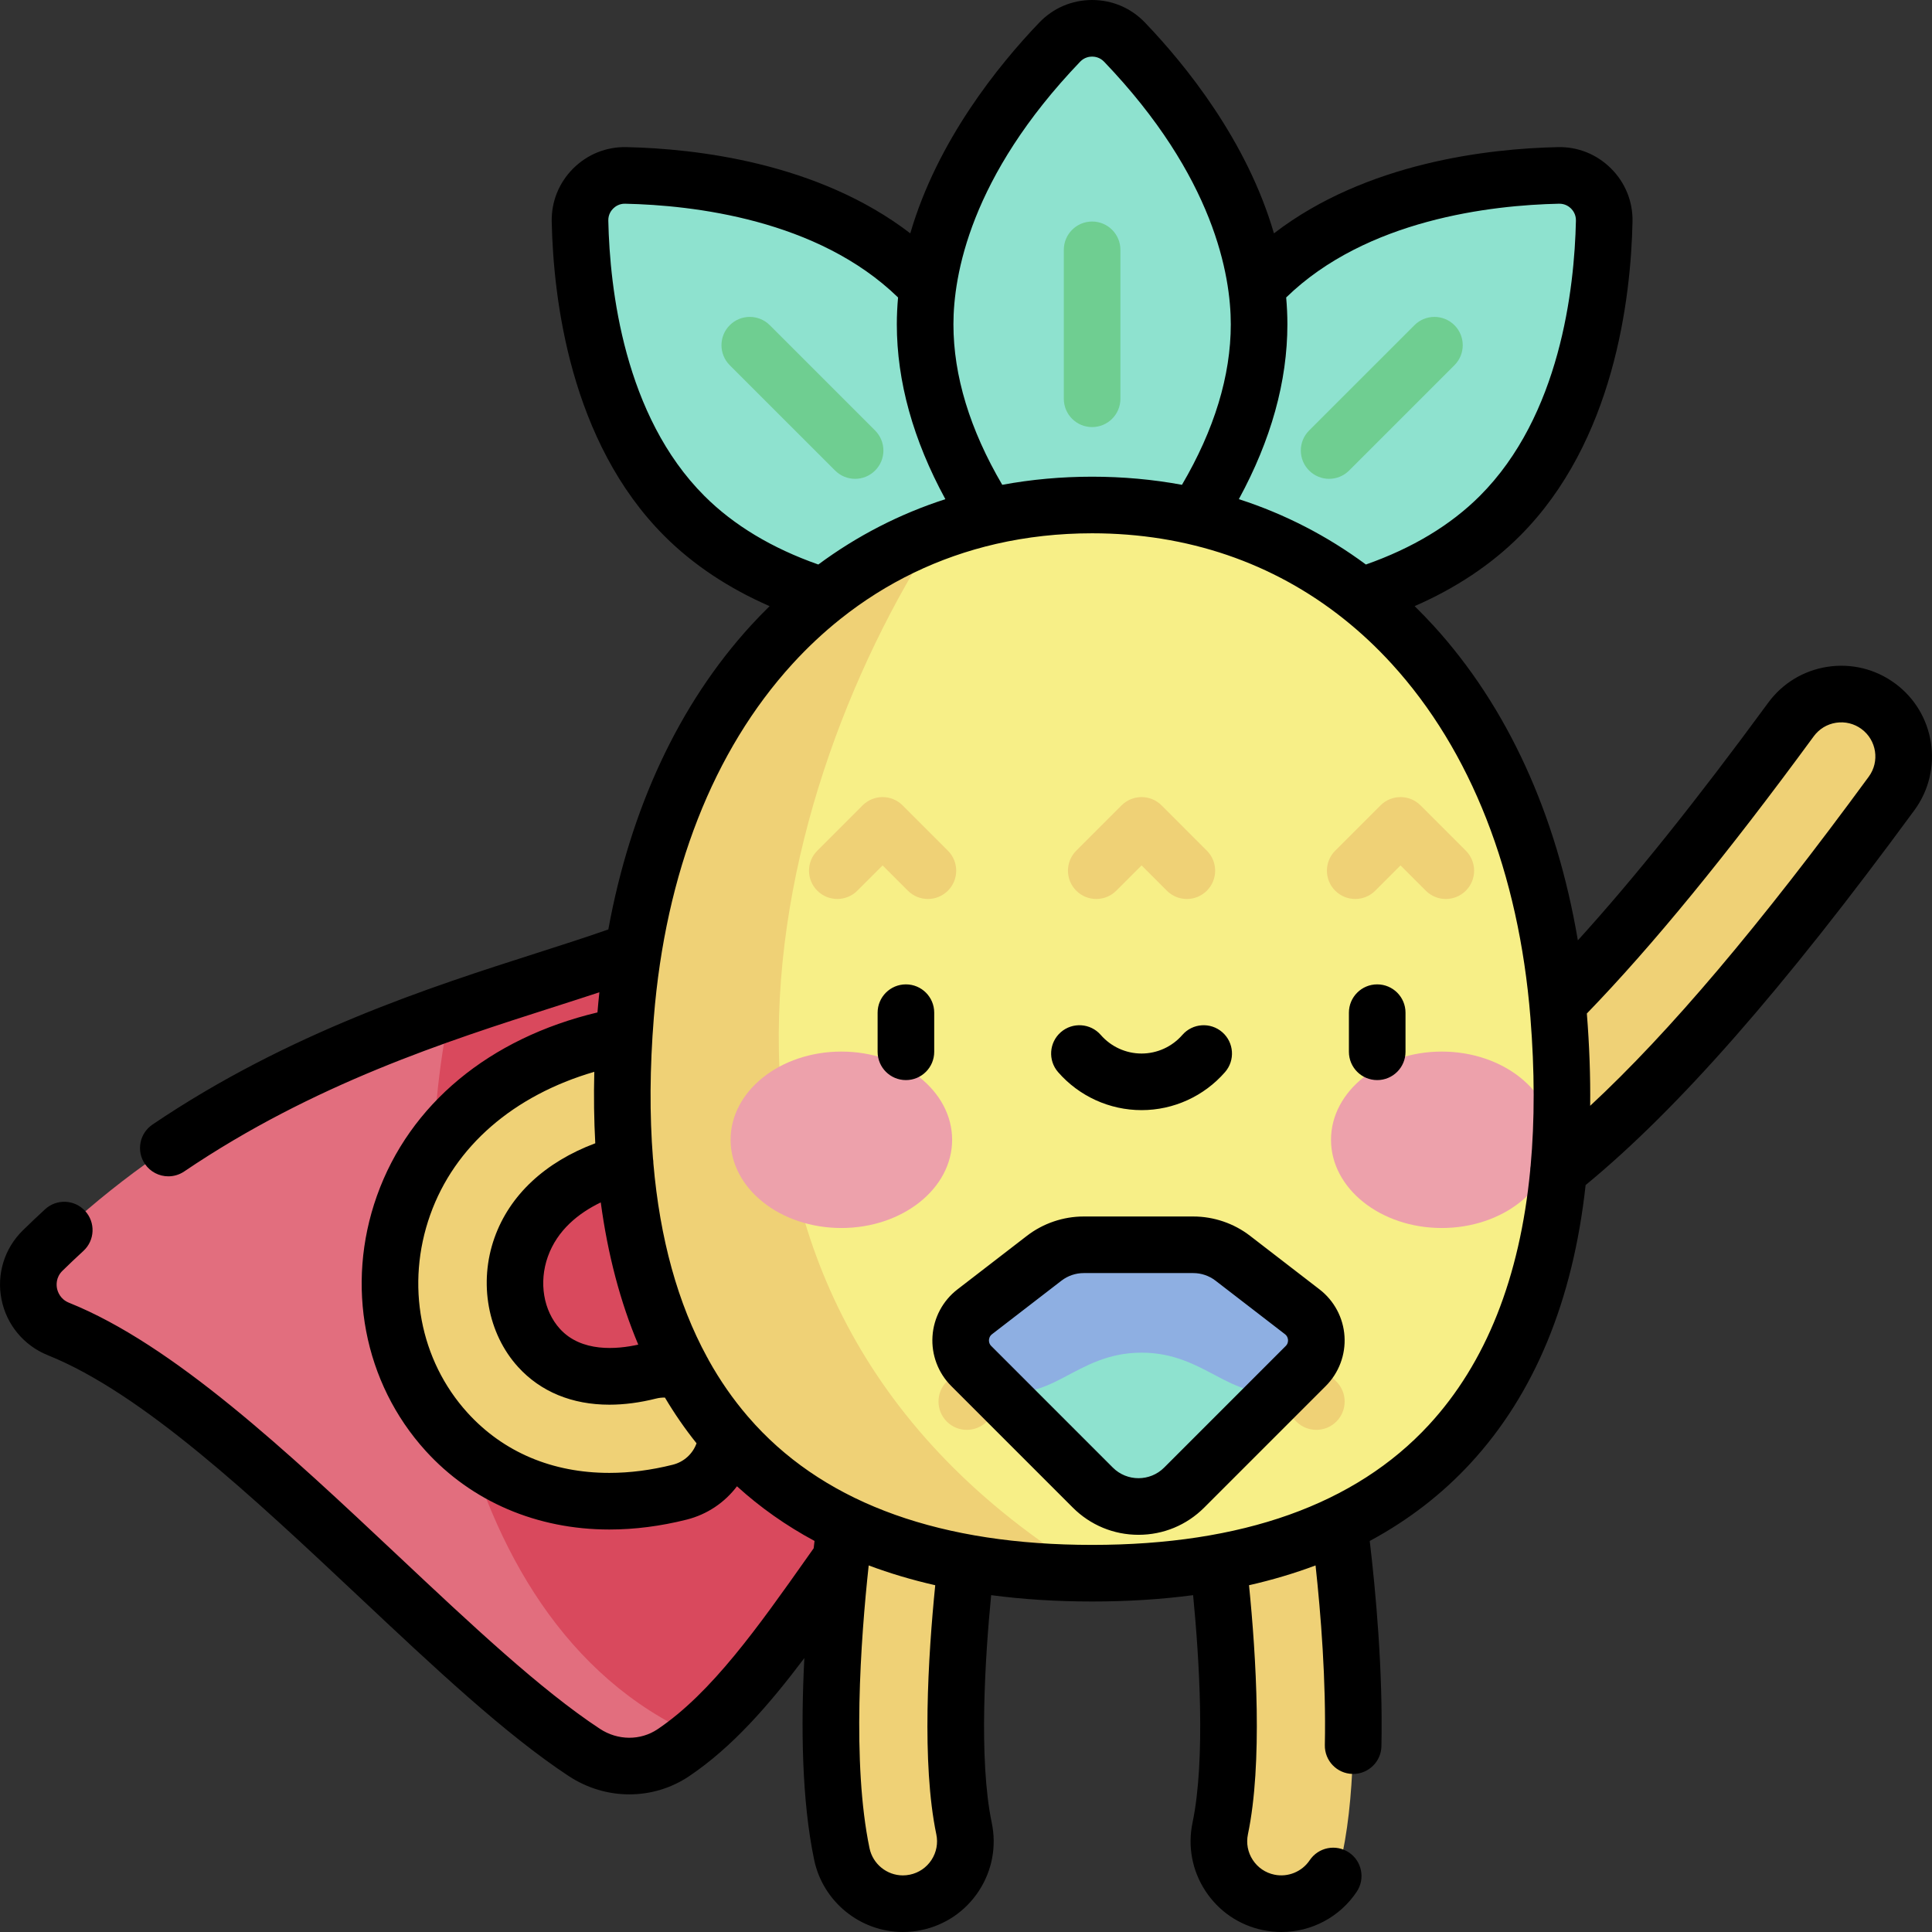 <svg height="512pt" viewBox="0 0 512 512" width="512pt" xmlns="http://www.w3.org/2000/svg"><rect x="0" y="0" width="512" height="512" fill="#333333" stroke="none"/><path d="m182.379 245.27c-28.449 16.844-108.227 24.41-171.102 86.168-6.52 6.406-4.273 17.355 4.207 20.762 44.465 17.863 99.395 85.898 139.359 112.215 7.172 4.723 16.5 4.852 23.621.055 37.453-25.203 58.395-94.645 116.906-120.66zm0 0" fill="#e26e7e"/><path d="m295.371 343.809-112.992-98.539c-12.766 7.559-35.863 13.25-63.133 22.805-12.098 56.445-3.824 161.23 65.23 191.863 33.844-28.152 55.586-91.539 110.895-116.129zm0 0" fill="#d9495d"/><path d="m239.266 504.5c-7.664 0-14.543-5.359-16.172-13.16-7.547-36.121 1.793-96.668 3.824-106.309 1.887-8.938 10.652-14.656 19.598-12.77 8.941 1.883 14.66 10.66 12.773 19.598-2.371 11.242-9.602 65.012-3.812 92.711 1.867 8.945-3.867 17.707-12.809 19.578-1.141.238-2.281.352-3.402.352zm0 0" fill="#efd176"/><path d="m339.574 504.5c-1.125 0-2.262-.113-3.402-.352-8.941-1.871-14.676-10.633-12.809-19.578 5.785-27.691-1.441-81.469-3.812-92.711-1.883-8.938 3.836-17.715 12.773-19.598 8.945-1.891 17.715 3.836 19.598 12.773 2.035 9.641 11.371 70.199 3.824 106.305-1.629 7.801-8.508 13.16-16.172 13.16zm0 0" fill="#efd176"/><path d="m380.734 328.379c-6.023 0-11.832-3.301-14.754-9.035-4.145-8.141-.91-18.102 7.23-22.246 25.469-12.977 57.691-46.789 101.402-106.402 5.402-7.371 15.754-8.961 23.121-3.559 7.367 5.398 8.961 15.754 3.559 23.121-47.527 64.82-82.398 100.691-113.062 116.316-2.406 1.223-4.969 1.805-7.496 1.805zm0 0" fill="#efd176"/><path d="m161.488 397.832c-17.027.004-32.18-6.324-43.129-18.371-14.531-15.988-18.902-38.992-11.414-60.031 8.66-24.324 31.203-40.914 61.848-45.523 9.039-1.355 17.461 4.867 18.816 13.902 1.359 9.031-4.863 17.457-13.898 18.812-18.457 2.777-31.098 11.266-35.598 23.902-3.336 9.379-1.48 19.855 4.727 26.688 6.441 7.082 16.816 9.266 29.223 6.145 8.859-2.227 17.852 3.145 20.078 12.004 2.227 8.863-3.148 17.852-12.008 20.078-6.379 1.605-12.629 2.395-18.645 2.395zm0 0" fill="#efd176"/><path d="m243.945 74.148c23.273 23.273 27.262 59.504 27.66 78.102.145 6.758-5.383 12.281-12.137 12.137-18.598-.398-54.828-4.387-78.105-27.66-23.27-23.273-27.258-59.504-27.656-78.102-.145-6.758 5.379-12.281 12.137-12.137 18.594.398 54.828 4.383 78.102 27.66zm0 0" fill="#8ee2cf"/><path d="m226.609 126.895c-1.918 0-3.836-.734-5.301-2.199l-27.914-27.91c-2.93-2.93-2.93-7.68 0-10.605 2.93-2.93 7.68-2.93 10.609 0l27.91 27.91c2.93 2.93 2.93 7.68 0 10.605-1.465 1.465-3.383 2.199-5.305 2.199zm0 0" fill="#6fce91"/><path d="m334.895 74.148c-23.27 23.273-27.258 59.504-27.656 78.102-.145 6.758 5.379 12.281 12.137 12.137 18.594-.398 54.828-4.387 78.102-27.66 23.273-23.273 27.262-59.504 27.66-78.102.145-6.758-5.383-12.281-12.137-12.137-18.598.398-54.828 4.383-78.105 27.66zm0 0" fill="#8ee2cf"/><path d="m352.23 126.895c-1.918 0-3.84-.734-5.305-2.199-2.93-2.93-2.93-7.676 0-10.605l27.914-27.91c2.93-2.93 7.676-2.93 10.605 0 2.93 2.926 2.93 7.676 0 10.605l-27.914 27.91c-1.461 1.465-3.383 2.199-5.301 2.199zm0 0" fill="#6fce91"/><path d="m333.672 85.945c0 32.914-22.801 61.352-35.668 74.781-4.676 4.883-12.488 4.883-17.164 0-12.867-13.43-35.668-41.867-35.668-74.781 0-32.914 22.801-61.355 35.668-74.785 4.676-4.879 12.488-4.879 17.164 0 12.867 13.43 35.668 41.871 35.668 74.785zm0 0" fill="#8ee2cf"/><path d="m289.422 113.18c-4.145 0-7.5-3.355-7.5-7.5v-39.473c0-4.141 3.355-7.5 7.5-7.5 4.141 0 7.5 3.359 7.5 7.5v39.473c0 4.145-3.359 7.5-7.5 7.5zm0 0" fill="#6fce91"/><path d="m289.422 133.828c68.273 0 117.082 53.773 123.625 135.203 6.805 84.703-25.059 147.887-123.625 147.887-98.57 0-130.43-63.184-123.625-147.887 6.543-81.43 55.348-135.203 123.625-135.203zm0 0" fill="#f7ef87"/><g fill="#efd176"><path d="m248.605 140.926c-46.359 17.113-77.664 64.047-82.809 128.105-6.785 84.469 24.887 147.527 122.809 147.875-118.855-72.719-86.984-203.922-40-275.98zm0 0"/><path d="m290.523 238.238c-1.922 0-3.84-.73-5.305-2.195-2.93-2.93-2.93-7.68 0-10.605l12.004-12.004c2.93-2.93 7.68-2.93 10.609 0l12 12.004c2.93 2.926 2.93 7.676 0 10.605-2.93 2.93-7.676 2.93-10.605 0l-6.699-6.699-6.703 6.699c-1.461 1.465-3.383 2.195-5.301 2.195zm0 0"/><path d="m359.148 238.238c-1.918 0-3.84-.73-5.305-2.195-2.926-2.93-2.926-7.68.004-10.605l12.004-12.004c2.926-2.93 7.676-2.93 10.605 0l12.004 12.004c2.93 2.926 2.93 7.676 0 10.605-2.93 2.93-7.68 2.93-10.609 0l-6.699-6.699-6.699 6.699c-1.465 1.465-3.387 2.195-5.305 2.195zm0 0"/><path d="m221.898 238.238c-1.922 0-3.84-.73-5.305-2.195-2.93-2.93-2.93-7.68 0-10.605l12.004-12.004c2.93-2.93 7.68-2.93 10.605 0l12.004 12.004c2.93 2.926 2.93 7.676 0 10.605-2.93 2.93-7.68 2.93-10.605 0l-6.699-6.699-6.703 6.699c-1.465 1.465-3.383 2.195-5.301 2.195zm0 0"/><path d="m348.844 378.926c-1.918 0-3.84-.73-5.305-2.195l-6.699-6.699-6.699 6.699c-2.93 2.93-7.68 2.93-10.605 0-2.93-2.93-2.93-7.68-.004-10.609l12.004-12.004c1.406-1.402 3.316-2.195 5.305-2.195 1.988 0 3.898.789 5.305 2.195l12.004 12.004c2.93 2.93 2.93 7.68 0 10.609-1.465 1.465-3.387 2.195-5.305 2.195zm0 0"/><path d="m280.219 378.926c-1.918 0-3.84-.73-5.305-2.195l-6.699-6.699-6.699 6.699c-2.93 2.93-7.68 2.93-10.605 0-2.93-2.93-2.93-7.68-.004-10.609l12.004-12.004c1.406-1.402 3.316-2.195 5.305-2.195 1.988 0 3.895.789 5.305 2.195l12.004 12.004c2.93 2.93 2.93 7.68 0 10.609-1.465 1.465-3.387 2.195-5.305 2.195zm0 0"/></g><path d="m252.324 302.055c0-12.91-13.141-23.375-29.355-23.375-16.211 0-29.355 10.465-29.355 23.375 0 12.91 13.145 23.379 29.355 23.379 16.215 0 29.355-10.469 29.355-23.379zm0 0" fill="#eda1ab"/><path d="m411.438 302.055c0-12.91-13.141-23.375-29.352-23.375-16.215 0-29.355 10.465-29.355 23.375 0 12.91 13.141 23.379 29.355 23.379 16.211 0 29.352-10.469 29.352-23.379zm0 0" fill="#eda1ab"/><path d="m326.699 333.441 18.41 14.195c4.582 3.531 5.016 10.281.926 14.371l-32.215 32.215c-6.688 6.688-17.527 6.688-24.215 0l-32.215-32.215c-4.09-4.09-3.652-10.84.926-14.371l18.41-14.195c2.996-2.309 6.672-3.562 10.457-3.562h29.062c3.781 0 7.457 1.254 10.453 3.562zm0 0" fill="#8eafe2"/><path d="m302.527 358.469c-17.855 0-24.066 14.41-39.285 9.391l26.367 26.363c6.684 6.688 17.527 6.688 24.211 0l25.75-25.746c-13.633 2.98-20.09-10.008-37.043-10.008zm0 0" fill="#8ee2cf"/><path d="m502.172 181.086c-5.18-3.797-11.527-5.352-17.875-4.375-6.348.977-11.934 4.367-15.727 9.547-19.004 25.914-35.609 46.648-50.422 62.945-5.629-33.383-18.672-61.938-38.223-83.363-1.641-1.797-3.32-3.527-5.031-5.207 10.949-4.789 20.301-11.016 27.887-18.605 24.961-24.961 29.418-62.867 29.852-83.242.117-5.332-1.898-10.348-5.672-14.121-3.777-3.773-8.812-5.805-14.121-5.676-18.297.391-50.73 4.035-75.234 22.852-7.137-24.559-23.434-44.648-34.184-55.871-3.691-3.848-8.664-5.969-14-5.969s-10.309 2.121-13.996 5.973c-10.754 11.219-27.051 31.309-34.188 55.867-24.504-18.812-56.938-22.457-75.234-22.852-5.301-.125-10.348 1.902-14.121 5.676-3.773 3.773-5.789 8.789-5.672 14.121.434 20.375 4.891 58.285 29.852 83.246 7.586 7.586 16.938 13.816 27.887 18.605-1.711 1.676-3.391 3.406-5.031 5.203-18.984 20.805-31.828 48.332-37.707 80.469-5.609 1.98-11.887 3.992-18.945 6.254-27.758 8.879-65.773 21.039-101.867 45.465-3.43 2.324-4.328 6.984-2.004 10.414 1.449 2.145 3.812 3.297 6.215 3.297 1.449 0 2.91-.418 4.199-1.289 34.305-23.215 69.637-34.52 98.027-43.602 4.137-1.324 8.16-2.613 12-3.883-.188 1.77-.359 3.547-.504 5.34-28.664 6.832-49.801 24.316-58.449 48.609-8.418 23.652-3.465 49.551 12.926 67.59 12.207 13.434 29.496 20.832 48.684 20.832 6.672 0 13.562-.883 20.473-2.621 5.488-1.383 10.113-4.566 13.336-8.836 6.145 5.594 13 10.426 20.555 14.488-.078.637-.152 1.277-.227 1.938l-1.652 2.336c-13.074 18.512-25.422 36-39.695 45.605-4.555 3.07-10.566 3.031-15.312-.094-15.711-10.348-34.047-27.586-53.461-45.832-29.27-27.512-59.535-55.957-87.227-67.082-2.371-.953-3.012-2.98-3.18-3.809-.16-.812-.348-2.895 1.434-4.645 1.812-1.773 3.68-3.551 5.559-5.273 3.055-2.801 3.258-7.543.457-10.598-2.801-3.051-7.543-3.254-10.594-.457-2.008 1.84-4 3.734-5.934 5.629-4.859 4.773-6.965 11.609-5.629 18.281 1.34 6.707 5.938 12.234 12.293 14.789 25.07 10.074 54.289 37.535 82.547 64.094 19.898 18.703 38.691 36.371 55.484 47.43 4.91 3.23 10.5 4.848 16.062 4.848 5.555 0 11.082-1.613 15.871-4.836 11.332-7.625 21.047-18.727 30.504-31.281-.926 18.02-.699 37.688 2.598 53.461 2.312 11.086 12.203 19.129 23.512 19.129 1.648 0 3.309-.172 4.934-.512 6.285-1.312 11.688-4.996 15.203-10.371 3.516-5.371 4.727-11.793 3.414-18.078-3.516-16.836-1.746-43.961-.156-60.305 8.445 1.117 17.367 1.68 26.762 1.68s18.312-.562 26.758-1.68c1.59 16.344 3.363 43.469-.156 60.301-1.312 6.289-.102 12.711 3.414 18.082 3.52 5.375 8.914 9.059 15.207 10.371 1.621.34 3.281.512 4.93.512 8.027 0 15.492-3.988 19.965-10.668 2.305-3.441 1.383-8.102-2.059-10.406-3.441-2.305-8.102-1.383-10.406 2.059-2.027 3.031-5.754 4.574-9.367 3.82-2.363-.492-4.395-1.879-5.715-3.898-1.324-2.02-1.777-4.434-1.285-6.801 3.93-18.809 2.18-47.188.289-66.004 6.18-1.402 12.055-3.156 17.633-5.246 1.387 12.75 2.816 30.566 2.461 47.598-.086 4.145 3.199 7.57 7.34 7.656.055.004.109.004.16.004 4.07 0 7.41-3.258 7.496-7.344.422-20.117-1.527-41.137-3.098-54.398 10.176-5.477 19.094-12.34 26.703-20.586 16.949-18.363 27.148-43.062 30.508-73.73 24.574-20.23 52.359-51.922 87.145-99.363 7.84-10.691 5.52-25.766-5.172-33.605zm-161-95.141c0-2.398-.117-4.77-.324-7.113 21.281-20.699 54.367-24.465 72.309-24.848 1.625-.031 2.699.793 3.195 1.285.492.496 1.32 1.57 1.285 3.195-.387 18.125-4.211 51.707-25.465 72.957-7.758 7.758-17.906 13.859-30.195 18.18-10.285-7.613-21.57-13.414-33.668-17.32 8.531-15.668 12.863-31.219 12.863-46.336zm-54.918-69.598c1.125-1.172 2.469-1.348 3.168-1.348s2.043.176 3.168 1.348c29.219 30.496 33.582 56.695 33.582 69.598 0 13.625-4.359 27.914-12.938 42.535-7.684-1.422-15.633-2.152-23.812-2.152-8.184 0-16.129.73-23.816 2.152-8.578-14.621-12.938-28.91-12.938-42.535.004-12.902 4.363-39.102 33.586-69.598zm-99.586 115.074c-21.25-21.25-25.074-54.832-25.461-72.957-.035-1.625.789-2.699 1.285-3.191.492-.496 1.594-1.336 3.191-1.285 17.945.383 51.031 4.145 72.312 24.844-.207 2.344-.328 4.715-.328 7.113 0 15.117 4.332 30.668 12.863 46.34-12.098 3.906-23.383 9.703-33.668 17.316-12.289-4.32-22.438-10.422-30.195-18.18zm-27.461 187.227c1.867 13.848 5.184 26.422 9.941 37.691-5.723 1.277-15.074 2.078-20.758-4.176-4.371-4.812-5.633-12.316-3.211-19.125 2.512-7.051 8.129-11.535 14.027-14.391zm19.098 69.516c-5.719 1.438-11.375 2.168-16.816 2.168-15.121.004-28.113-5.504-37.578-15.918-12.664-13.934-16.457-34.043-9.895-52.473 6.465-18.164 22.074-31.641 43.48-37.898-.164 6.523-.074 12.836.258 18.938-13.301 4.984-22.68 13.719-26.703 25.027-4.254 11.949-1.805 25.391 6.242 34.246 6 6.602 14.359 10.004 24.203 10.004 3.914 0 8.066-.539 12.398-1.629.758-.191 1.539-.273 2.32-.258 2.539 4.273 5.328 8.316 8.379 12.117-1 2.773-3.312 4.926-6.289 5.676zm68.547 104.742c-1.324 2.02-3.355 3.406-5.719 3.898-.617.129-1.246.195-1.863.195-4.25 0-7.965-3.027-8.836-7.195-4.691-22.465-2.363-55.191-.219-74.949 5.578 2.09 11.453 3.844 17.633 5.246-1.891 18.816-3.641 47.195.285 66.008.496 2.359.039 4.777-1.281 6.797zm158.773-183.902c-.062.383-.102.766-.105 1.152-2.754 28.461-11.727 51.066-26.848 67.453-19.48 21.105-49.508 31.805-89.25 31.805-39.746 0-69.773-10.699-89.25-31.805-.621-.672-1.23-1.359-1.828-2.051-.074-.09-.148-.176-.227-.258-3.871-4.512-7.309-9.461-10.309-14.844-.133-.293-.285-.574-.457-.848-7.727-14.191-12.473-31.332-14.199-51.309 0-.43-.035-.859-.109-1.289-.918-11.535-.844-24 .23-37.383 3.078-38.328 15.777-70.723 36.727-93.68 3.98-4.363 8.215-8.324 12.676-11.883.02-.016.039-.031.059-.047 12.152-9.68 26.012-16.363 41.152-19.855.035-.008.066-.012.098-.023 8.133-1.863 16.633-2.812 25.438-2.812 25.238 0 47.984 7.793 66.684 22.688.023.016.043.035.062.051 4.465 3.559 8.695 7.52 12.676 11.883 20.949 22.957 33.648 55.352 36.727 93.68 1.137 14.156 1.148 27.285.055 39.375zm89.621-103.184c-28.98 39.527-52.832 67.734-73.832 87.227.086-7.832-.203-15.98-.883-24.457 17.355-17.926 37.059-41.992 60.133-73.465 1.43-1.945 3.527-3.223 5.914-3.59 2.387-.363 4.777.219 6.723 1.648 4.02 2.949 4.895 8.617 1.945 12.637zm-192.719 88.375c8.477 0 16.539-3.672 22.117-10.074 2.723-3.121 2.395-7.859-.727-10.582-3.125-2.719-7.863-2.395-10.582.73-2.73 3.129-6.668 4.926-10.809 4.926s-8.082-1.797-10.812-4.93c-2.719-3.121-7.457-3.445-10.582-.727-3.121 2.723-3.445 7.461-.727 10.582 5.582 6.402 13.645 10.074 22.121 10.074zm62.449-33.328c-4.145 0-7.5 3.359-7.5 7.5v10.367c0 4.145 3.355 7.5 7.5 7.5 4.141 0 7.5-3.355 7.5-7.5v-10.367c0-4.141-3.359-7.5-7.5-7.5zm-117.398 7.5c0-4.141-3.355-7.5-7.5-7.5s-7.5 3.359-7.5 7.5v10.367c0 4.145 3.355 7.5 7.5 7.5s7.5-3.355 7.5-7.5zm102.109 73.332-18.41-14.195c-4.281-3.305-9.621-5.121-15.031-5.121h-29.062c-5.41 0-10.75 1.816-15.035 5.121l-18.41 14.195c-3.891 3-6.305 7.531-6.617 12.434-.316 4.902 1.492 9.707 4.969 13.18l32.215 32.215c4.652 4.648 10.836 7.211 17.41 7.211 6.578 0 12.762-2.562 17.41-7.211l32.215-32.215c3.473-3.473 5.285-8.277 4.969-13.18-.316-4.902-2.727-9.434-6.621-12.434zm-8.957 15.004-32.215 32.219c-3.75 3.75-9.855 3.75-13.605 0l-32.215-32.219c-.582-.578-.629-1.258-.605-1.605.02-.355.156-1.02.809-1.52l18.41-14.195c1.676-1.293 3.762-2.004 5.875-2.004h29.062c2.113 0 4.199.711 5.875 2.004l18.41 14.191c.652.504.785 1.168.809 1.52.023.352-.027 1.031-.609 1.609zm0 0"/></svg>